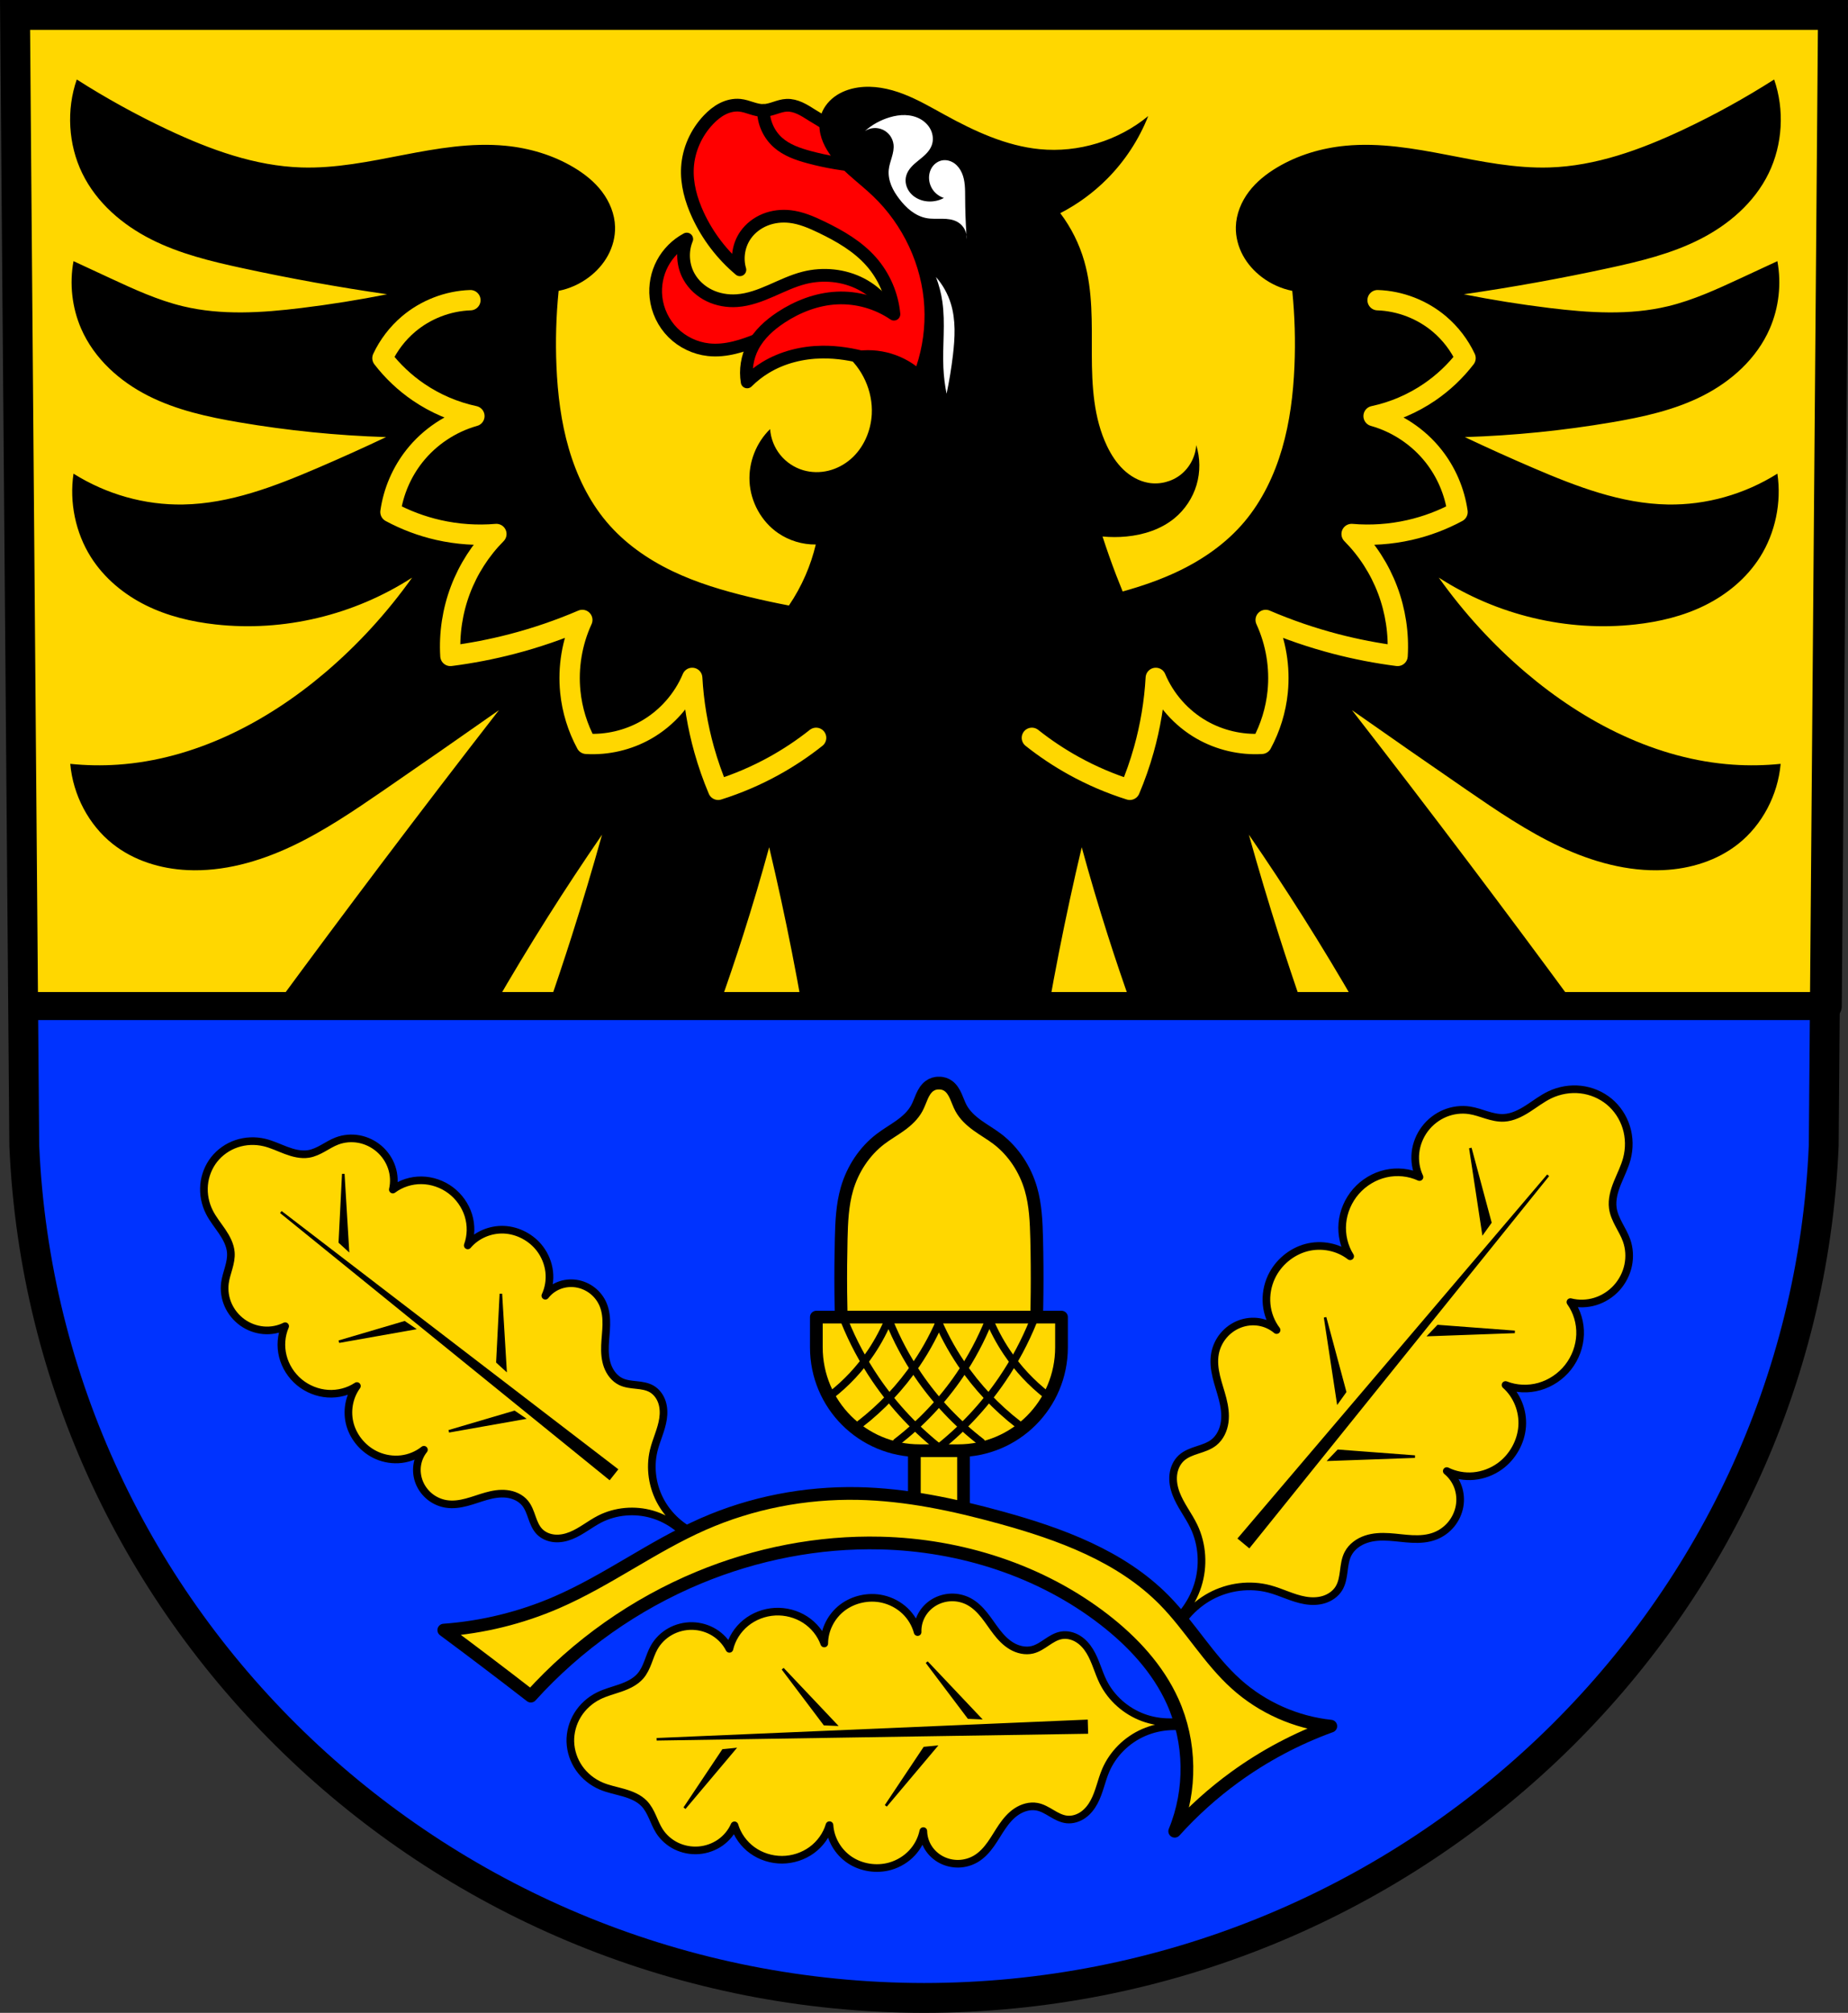 <?xml version="1.0" encoding="UTF-8" standalone="no"?>
<!-- Created with Inkscape (http://www.inkscape.org/) -->

<svg
   xmlns:dc="http://purl.org/dc/elements/1.1/"
   xmlns:cc="http://creativecommons.org/ns#"
   xmlns:rdf="http://www.w3.org/1999/02/22-rdf-syntax-ns#"
   xmlns:svg="http://www.w3.org/2000/svg"
   xmlns="http://www.w3.org/2000/svg"
   xmlns:sodipodi="http://sodipodi.sourceforge.net/DTD/sodipodi-0.dtd"
   xmlns:inkscape="http://www.inkscape.org/namespaces/inkscape"
   width="192.212mm"
   height="209.344mm"
   viewBox="0 0 192.212 209.344"
   version="1.1"
   id="svg5037"
   inkscape:version="0.92.4 (5da689c313, 2019-01-14)"
   sodipodi:docname="DEU Hasborn COA.svg">
  <rect x="0" y="0" width="192.212" height="209.344" fill="#333333" stroke="none"/>
  <defs
     id="defs5031">
    <inkscape:path-effect
       effect="spiro"
       id="path-effect3183"
       is_visible="true" />
    <inkscape:path-effect
       effect="spiro"
       id="path-effect3155"
       is_visible="true" />
    <inkscape:path-effect
       effect="spiro"
       id="path-effect3151"
       is_visible="true" />
    <inkscape:path-effect
       effect="spiro"
       id="path-effect5844"
       is_visible="true" />
    <inkscape:path-effect
       effect="spiro"
       id="path-effect5840"
       is_visible="true" />
    <inkscape:path-effect
       effect="spiro"
       id="path-effect5782"
       is_visible="true" />
    <inkscape:path-effect
       effect="spiro"
       id="path-effect5740"
       is_visible="true" />
    <inkscape:path-effect
       effect="spiro"
       id="path-effect5717"
       is_visible="true" />
    <inkscape:path-effect
       effect="spiro"
       id="path-effect5713"
       is_visible="true" />
    <inkscape:path-effect
       effect="spiro"
       id="path-effect5709"
       is_visible="true" />
    <inkscape:path-effect
       effect="spiro"
       id="path-effect5705"
       is_visible="true" />
    <inkscape:path-effect
       effect="spiro"
       id="path-effect5717-2"
       is_visible="true" />
    <inkscape:path-effect
       effect="spiro"
       id="path-effect5740-5"
       is_visible="true" />
    <inkscape:path-effect
       effect="spiro"
       id="path-effect3165-5"
       is_visible="true" />
    <inkscape:path-effect
       effect="spiro"
       id="path-effect3165-4-8"
       is_visible="true" />
    <inkscape:path-effect
       effect="spiro"
       id="path-effect3165-3-1"
       is_visible="true" />
    <inkscape:path-effect
       effect="spiro"
       id="path-effect3165-3-8-6"
       is_visible="true" />
    <inkscape:path-effect
       effect="spiro"
       id="path-effect3165-5-3"
       is_visible="true" />
    <inkscape:path-effect
       effect="spiro"
       id="path-effect3165-5-3-3"
       is_visible="true" />
    <inkscape:path-effect
       effect="spiro"
       id="path-effect3165-3-8-6-6"
       is_visible="true" />
    <inkscape:path-effect
       effect="spiro"
       id="path-effect3155-0"
       is_visible="true" />
    <inkscape:path-effect
       effect="spiro"
       id="path-effect3183-7"
       is_visible="true" />
    <inkscape:path-effect
       effect="spiro"
       id="path-effect3183-2"
       is_visible="true" />
    <inkscape:path-effect
       effect="spiro"
       id="path-effect3183-29"
       is_visible="true" />
    <inkscape:path-effect
       effect="spiro"
       id="path-effect3183-4"
       is_visible="true" />
    <inkscape:path-effect
       effect="spiro"
       id="path-effect3183-9"
       is_visible="true" />
    <inkscape:path-effect
       effect="spiro"
       id="path-effect3183-77"
       is_visible="true" />
    <inkscape:path-effect
       effect="spiro"
       id="path-effect3183-29-3"
       is_visible="true" />
    <inkscape:path-effect
       effect="spiro"
       id="path-effect3183-4-4"
       is_visible="true" />
    <inkscape:path-effect
       effect="spiro"
       id="path-effect3183-9-7"
       is_visible="true" />
  </defs>
  <sodipodi:namedview
     id="base"
     pagecolor="#ffffff"
     bordercolor="#666666"
     borderopacity="1.0"
     inkscape:pageopacity="0.0"
     inkscape:pageshadow="2"
     inkscape:zoom="0.6926014"
     inkscape:cx="363.23468"
     inkscape:cy="395.60996"
     inkscape:document-units="mm"
     inkscape:current-layer="layer1"
     showgrid="false"
     inkscape:window-width="1366"
     inkscape:window-height="745"
     inkscape:window-x="-8"
     inkscape:window-y="-8"
     inkscape:window-maximized="1"
     fit-margin-top="0"
     fit-margin-left="0"
     fit-margin-right="0"
     fit-margin-bottom="0"
     inkscape:snap-midpoints="true"
     inkscape:snap-smooth-nodes="true"
     inkscape:snap-nodes="false" />
  <g
     inkscape:label="Ebene 1"
     inkscape:groupmode="layer"
     id="layer1"
     transform="translate(-1.095,-68.176)">
    <path
       style="fill:#0033ff;fill-opacity:1;fill-rule:evenodd;stroke:none;stroke-width:3.104;stroke-opacity:1"
       inkscape:connector-curvature="0"
       d="m 191.741,69.728 -0.959,117.581 C 188.69,236.768 147.343,275.94 97.201,275.967 47.103,275.906 5.741,236.721 3.619,187.309 L 2.66,69.728 H 97.198 Z"
       id="path10563-0-6-7-6-4"
       sodipodi:nodetypes="ccccccc" />
    <path
       style="fill:#ffd700;fill-opacity:1;stroke:#000000;stroke-width:11;stroke-linecap:round;stroke-linejoin:round;stroke-miterlimit:4;stroke-dasharray:none;stroke-opacity:1"
       d="M 5.914 5.867 L 9.088 394.842 L 717.381 394.842 L 720.555 5.867 L 363.227 5.867 L 5.914 5.867 z "
       transform="matrix(0.265,0,0,0.265,1.095,68.176)"
       id="rect5681" />
    <path
       style="fill:none;fill-rule:evenodd;stroke:#000000;stroke-width:3.104;stroke-opacity:1"
       inkscape:connector-curvature="0"
       d="m 191.741,69.728 -0.959,117.581 C 188.69,236.768 147.343,275.94 97.201,275.967 47.103,275.906 5.741,236.721 3.619,187.309 L 2.66,69.728 H 97.198 Z"
       id="path10563-0-6-7-6"
       sodipodi:nodetypes="ccccccc" />
    <path
       style="fill:#ff0000;stroke:#000000;stroke-width:1.323;stroke-linecap:round;stroke-linejoin:round;stroke-miterlimit:4;stroke-dasharray:none;stroke-opacity:1;fill-opacity:1"
       d="m -133.202,93.039 c -1.068,0.57 -1.96,1.465 -2.527,2.535 -0.567,1.07 -0.805,2.311 -0.676,3.515 0.148,1.382 0.784,2.707 1.767,3.689 0.984,0.982 2.308,1.616 3.69,1.768 1.809,0.199 3.605,-0.403 5.287,-1.099 1.681,-0.696 3.35,-1.503 5.153,-1.749 1.58,-0.215 3.188,0.014 4.745,0.356 1.615,0.355 3.202,0.831 4.745,1.424 -0.045,-0.401 -0.125,-0.799 -0.237,-1.186 -0.566,-1.954 -1.99,-3.628 -3.794,-4.568 -1.805,-0.939 -3.961,-1.15 -5.934,-0.652 -1.199,0.303 -2.32,0.851 -3.453,1.345 -1.134,0.494 -2.312,0.943 -3.546,1.028 -0.977,0.067 -1.975,-0.103 -2.858,-0.528 -0.882,-0.425 -1.645,-1.11 -2.125,-1.964 -0.664,-1.179 -0.754,-2.664 -0.237,-3.915 z"
       id="path5703"
       inkscape:connector-curvature="0"
       inkscape:path-effect="#path-effect5705"
       inkscape:original-d="m -133.202,93.039412 c 0,0 -3.54251,3.79382 -3.20318,6.050471 0.38253,2.543987 2.97087,4.796987 5.45728,5.457287 3.48627,0.92583 6.84942,-2.50262 10.44003,-2.84728 1.57901,-0.15157 3.18574,0.067 4.74547,0.35591 1.62385,0.30079 4.74546,1.42364 4.74546,1.42364 0,0 0.003,-0.86238 -0.23727,-1.18637 -2.19138,-2.956483 -6.06075,-4.915541 -9.7282,-5.220012 -2.45515,-0.203826 -4.54174,2.541138 -6.99957,2.372734 -1.85261,-0.126936 -3.95912,-0.942014 -4.98274,-2.491369 -0.72068,-1.09083 -0.23728,-3.915011 -0.23728,-3.915011 z"
       sodipodi:nodetypes="caaaacaaaac"
       transform="translate(205.727)" />
    <path
       style="fill:#ff0000;stroke:#000000;stroke-width:1.323;stroke-linecap:butt;stroke-linejoin:round;stroke-miterlimit:4;stroke-dasharray:none;stroke-opacity:1;fill-opacity:1"
       d="m -127.675,96.236 c -1.848,-1.551 -3.349,-3.514 -4.362,-5.704 -0.716,-1.549 -1.194,-3.246 -1.091,-4.949 0.111,-1.837 0.914,-3.615 2.181,-4.949 0.428,-0.451 0.913,-0.857 1.468,-1.139 0.555,-0.282 1.185,-0.435 1.804,-0.371 0.417,0.043 0.818,0.182 1.218,0.308 0.4,0.126 0.812,0.24 1.232,0.232 0.414,-0.008 0.815,-0.135 1.209,-0.263 0.394,-0.128 0.793,-0.26 1.206,-0.278 0.472,-0.021 0.941,0.109 1.371,0.303 0.431,0.194 0.829,0.452 1.229,0.704 3.395,2.135 7.033,3.884 10.822,5.201 l 6.795,28.606 c -2.804,-4.078 -7.065,-7.131 -11.828,-8.473 -1.528,-0.431 -3.111,-0.691 -4.698,-0.671 -2.052,0.025 -4.115,0.533 -5.872,1.594 -0.701,0.423 -1.35,0.931 -1.929,1.51 -0.209,-1.25 2.6e-4,-2.567 0.587,-3.691 0.657,-1.258 1.751,-2.24 2.936,-3.02 1.727,-1.137 3.724,-1.909 5.788,-2.013 2.097,-0.106 4.223,0.493 5.956,1.678 -0.188,-2.003 -1.022,-3.94 -2.349,-5.453 -1.401,-1.597 -3.287,-2.686 -5.201,-3.607 -1.034,-0.498 -2.107,-0.961 -3.247,-1.093 -0.874,-0.101 -1.774,8.08e-4 -2.591,0.328 -0.816,0.327 -1.545,0.882 -2.048,1.604 -0.72,1.034 -0.942,2.399 -0.587,3.607 z"
       id="path5707"
       inkscape:connector-curvature="0"
       inkscape:path-effect="#path-effect5709"
       inkscape:original-d="m -127.67458,96.235751 c 0,0 -3.35378,-3.533493 -4.36222,-5.704438 -0.71171,-1.532154 -1.25769,-3.268341 -1.09055,-4.949439 0.17838,-1.794058 0.91735,-3.663593 2.1811,-4.949439 0.84192,-0.85664 2.07752,-1.380888 3.27167,-1.509998 0.83144,-0.08989 1.61373,0.541428 2.45002,0.540173 0.82506,-0.0012 1.59276,-0.601719 2.41553,-0.540173 0.92694,0.06934 1.74757,0.637273 2.60055,1.006666 3.67262,1.590471 10.82165,5.201105 10.82165,5.201105 l 6.795,28.606082 c 0,0 -7.3275,-6.66598 -11.82832,-8.47277 -1.46796,-0.58929 -3.11895,-0.76845 -4.69778,-0.67111 -2.02438,0.1248 -4.05892,0.6852 -5.87221,1.59388 -0.73014,0.36589 -1.92944,1.51 -1.92944,1.51 0,0 0.0291,-2.57729 0.58722,-3.6911 0.62901,-1.25522 1.75189,-2.26577 2.93611,-3.02 1.72303,-1.0974 3.74642,-1.951889 5.78832,-2.013331 2.0617,-0.06204 5.95611,1.677771 5.95611,1.677771 0,0 -1.09591,-3.920876 -2.34889,-5.452767 -1.3358,-1.633138 -3.31579,-2.660072 -5.2011,-3.607218 -1.02034,-0.512597 -2.1054,-1.132782 -3.24656,-1.092901 -1.67402,0.0585 -3.60039,0.617596 -4.63899,1.931789 -0.75535,0.955791 -0.58722,3.607218 -0.58722,3.607218 z"
       sodipodi:nodetypes="caaaaaaaccaaacaaacaaaac"
       transform="translate(205.727)" />
    <path
       style="fill:none;stroke:#000000;stroke-width:1.323;stroke-linecap:round;stroke-linejoin:miter;stroke-miterlimit:4;stroke-dasharray:none;stroke-opacity:1"
       d="m -125.225,79.663 c 0.006,1.253 0.565,2.494 1.499,3.329 0.905,0.809 2.093,1.217 3.265,1.533 3.595,0.967 7.376,1.242 11.073,0.805"
       id="path5711"
       inkscape:connector-curvature="0"
       inkscape:path-effect="#path-effect5713"
       inkscape:original-d="m -125.22456,79.66261 c 0.49999,1.109534 0.64535,2.462005 1.49917,3.329397 0.84352,0.856923 2.10213,1.228599 3.26545,1.532761 3.58043,0.936138 7.38234,0.536695 11.07311,0.80544"
       sodipodi:nodetypes="caac"
       transform="translate(205.727)" />
    <g
       id="g5799">
      <path
         id="path5715"
         transform="matrix(0.265,0,0,0.265,1.095,68.176)"
         d="M 30.131 31.197 C 26.006 43.06 26.796 56.719 32.26 67.967 C 37.912 79.604 48.11 88.253 59.299 93.92 C 70.487 99.586 82.714 102.543 94.875 105.182 C 113.786 109.285 132.827 112.727 151.955 115.496 C 140.803 117.706 129.577 119.502 118.305 120.877 C 102.825 122.766 86.983 123.842 71.791 120.189 C 61.927 117.818 52.595 113.512 43.336 109.219 C 38.507 106.98 33.678 104.737 28.852 102.492 C 27.209 111.35 28.268 120.74 31.834 128.947 C 36.983 140.798 47.041 149.712 58.201 155.352 C 69.362 160.991 81.647 163.662 93.867 165.744 C 112.941 168.994 132.216 170.933 151.529 171.545 C 142.653 175.747 133.708 179.782 124.695 183.65 C 107.757 190.921 90.163 197.687 71.873 198 C 56.838 198.258 41.758 194.013 28.852 185.893 C 27.173 197.185 29.654 209.106 35.666 218.625 C 40.916 226.938 48.675 233.307 57.254 237.561 C 65.833 241.815 75.221 244.037 84.652 245.08 C 111.333 248.03 138.885 241.46 161.754 226.695 C 151.915 240.52 140.438 253.053 127.676 263.912 C 104.389 283.726 76.103 298.074 46.223 300.105 C 40.012 300.528 33.769 300.419 27.574 299.783 C 28.657 312.059 34.841 323.743 44.188 331.172 C 52.555 337.823 63.103 340.994 73.578 341.484 C 87.581 342.139 101.506 338.227 114.311 332.225 C 127.115 326.222 138.942 318.167 150.678 310.098 C 165.778 299.715 180.829 289.251 195.83 278.709 C 180.361 298.622 165.026 318.651 149.826 338.793 C 135.801 357.379 121.892 376.064 108.098 394.842 L 193.904 394.842 C 200.705 383.032 207.732 371.367 214.998 359.869 C 221.892 348.96 228.994 338.195 236.297 327.584 C 232.563 340.965 228.586 354.27 224.369 367.49 C 221.447 376.65 218.407 385.767 215.256 394.842 L 282.271 394.842 C 285.559 385.634 288.697 376.368 291.672 367.043 C 295.317 355.614 298.726 344.101 301.895 332.516 C 305.137 346.202 308.12 359.956 310.84 373.768 C 312.22 380.778 313.53 387.804 314.775 394.842 L 411.693 394.842 C 412.938 387.804 414.246 380.778 415.627 373.768 C 418.347 359.956 421.33 346.202 424.572 332.516 C 427.741 344.101 431.149 355.614 434.795 367.043 C 437.769 376.368 440.908 385.634 444.195 394.842 L 511.211 394.842 C 508.06 385.767 505.019 376.65 502.098 367.49 C 497.881 354.27 493.905 340.965 490.172 327.584 C 497.475 338.195 504.576 348.96 511.471 359.869 C 518.737 371.367 525.763 383.032 532.562 394.842 L 618.369 394.842 C 604.576 376.064 590.668 357.379 576.643 338.793 C 561.443 318.651 546.106 298.622 530.637 278.709 C 545.638 289.251 560.691 299.715 575.791 310.098 C 587.526 318.167 599.352 326.222 612.156 332.225 C 624.961 338.227 638.887 342.139 652.891 341.484 C 663.366 340.994 673.913 337.823 682.281 331.172 C 691.628 323.743 697.81 312.059 698.893 299.783 C 692.698 300.419 686.455 300.528 680.244 300.105 C 650.363 298.074 622.08 283.726 598.793 263.912 C 586.031 253.053 574.554 240.52 564.715 226.695 C 587.584 241.46 615.134 248.03 641.814 245.08 C 651.246 244.037 660.636 241.815 669.215 237.561 C 677.794 233.307 685.551 226.938 690.801 218.625 C 696.813 209.106 699.294 197.185 697.615 185.893 C 684.708 194.013 669.628 198.258 654.594 198 C 636.304 197.687 618.712 190.921 601.773 183.65 C 592.761 179.782 583.814 175.747 574.938 171.545 C 594.251 170.933 613.526 168.994 632.6 165.744 C 644.82 163.662 657.105 160.991 668.266 155.352 C 679.426 149.712 689.483 140.798 694.633 128.947 C 698.199 120.74 699.258 111.35 697.615 102.492 C 692.789 104.737 687.962 106.98 683.133 109.219 C 673.874 113.512 664.539 117.818 654.676 120.189 C 639.483 123.842 623.642 122.766 608.162 120.877 C 596.889 119.502 585.664 117.706 574.512 115.496 C 593.64 112.727 612.681 109.285 631.592 105.182 C 643.752 102.543 655.981 99.586 667.17 93.92 C 678.359 88.253 688.557 79.604 694.209 67.967 C 699.672 56.719 700.463 43.06 696.338 31.197 C 684.815 38.547 672.857 45.142 660.557 50.928 C 643.94 58.744 626.354 65.155 608.162 65.725 C 594.716 66.146 581.392 63.366 568.16 60.812 C 554.929 58.259 541.478 55.912 528.082 57.205 C 518.707 58.11 509.434 60.836 501.246 65.725 C 497.085 68.209 493.178 71.28 490.193 75.215 C 487.209 79.15 485.191 84.007 485.061 89.041 C 484.96 92.938 485.994 96.83 487.828 100.217 C 489.662 103.604 492.276 106.493 495.283 108.77 C 498.823 111.449 502.924 113.3 507.209 114.15 C 508.195 123.974 508.482 133.876 508.062 143.744 C 507.598 154.675 506.256 165.621 503.207 176.082 C 500.158 186.543 495.355 196.53 488.467 204.725 C 481.408 213.123 472.324 219.454 462.633 224.109 C 455.563 227.506 448.156 230.038 440.637 232.137 C 439.776 230.033 438.932 227.922 438.119 225.799 C 436.192 220.766 434.397 215.683 432.738 210.555 C 435.867 210.859 439.025 210.859 442.154 210.555 C 448.94 209.896 455.723 207.714 460.986 203.381 C 465.074 200.016 468.126 195.409 469.633 190.334 C 471.14 185.258 471.095 179.734 469.506 174.684 C 469.228 179.182 466.952 183.52 463.408 186.305 C 459.864 189.089 455.11 190.275 450.674 189.48 C 446.993 188.821 443.616 186.868 440.914 184.283 C 438.212 181.698 436.152 178.501 434.531 175.131 C 429.207 164.061 428.564 151.376 428.533 139.092 C 428.502 126.808 428.96 114.298 425.564 102.492 C 423.614 95.709 420.404 89.291 416.148 83.66 C 422.928 80.172 429.155 75.613 434.531 70.207 C 441.507 63.192 447.036 54.747 450.674 45.547 C 438.923 55.245 423.24 60.031 408.076 58.549 C 394.855 57.257 382.506 51.49 370.861 45.098 C 365.539 42.176 360.273 39.094 354.609 36.908 C 348.945 34.723 342.79 33.457 336.783 34.336 C 333.486 34.818 330.248 35.964 327.564 37.939 C 324.881 39.915 322.78 42.757 321.986 45.994 C 321.445 48.201 321.516 50.535 322.031 52.748 C 322.546 54.961 323.495 57.057 324.676 58.998 C 329.089 66.249 336.468 71.075 342.611 76.934 C 354.457 88.231 361.921 104.082 362.789 120.428 C 363.207 128.305 362.137 136.258 359.65 143.744 C 355.702 140.79 351.055 138.775 346.199 137.914 C 341.288 137.043 336.172 137.355 331.402 138.812 C 338.503 144.402 342.647 153.552 342.164 162.576 C 341.808 169.224 338.939 175.817 333.906 180.176 C 331.39 182.355 328.366 183.958 325.131 184.744 C 321.896 185.53 318.453 185.487 315.26 184.547 C 311.734 183.509 308.54 181.372 306.234 178.51 C 303.928 175.647 302.521 172.073 302.258 168.406 C 296.802 173.713 293.78 181.431 294.186 189.031 C 294.61 196.989 298.829 204.694 305.396 209.209 C 309.711 212.175 314.958 213.766 320.193 213.693 C 319.206 217.837 317.853 221.892 316.156 225.799 C 314.359 229.937 312.173 233.906 309.641 237.641 C 304.48 236.657 299.34 235.554 294.229 234.318 C 283.846 231.808 273.525 228.765 263.834 224.109 C 254.143 219.454 245.059 213.123 238 204.725 C 231.112 196.53 226.308 186.543 223.26 176.082 C 220.211 165.621 218.871 154.675 218.406 143.744 C 217.987 133.876 218.272 123.974 219.258 114.15 C 223.542 113.3 227.646 111.449 231.186 108.77 C 234.192 106.493 236.805 103.604 238.639 100.217 C 240.473 96.83 241.507 92.938 241.406 89.041 C 241.276 84.007 239.258 79.15 236.273 75.215 C 233.289 71.28 229.383 68.209 225.223 65.725 C 217.034 60.836 207.759 58.11 198.385 57.205 C 184.989 55.912 171.54 58.259 158.309 60.812 C 145.077 63.366 131.751 66.146 118.305 65.725 C 100.113 65.155 82.527 58.744 65.91 50.928 C 53.61 45.142 41.653 38.547 30.131 31.197 z "
         style="fill:#000000;stroke:none;stroke-width:1px;stroke-linecap:butt;stroke-linejoin:miter;stroke-opacity:1" />
      <g
         style="stroke:#ffd700;stroke-opacity:1"
         transform="translate(204.394)"
         id="g5762">
        <path
           style="fill:none;stroke:#ffd700;stroke-width:2.117;stroke-linecap:round;stroke-linejoin:round;stroke-miterlimit:4;stroke-dasharray:none;stroke-opacity:1"
           d="m -154.374,99.396 c -2.345,0.08 -4.655,0.974 -6.443,2.494 -1.138,0.968 -2.066,2.181 -2.702,3.533 1.051,1.365 2.319,2.562 3.741,3.533 1.754,1.198 3.743,2.05 5.82,2.494 -2.445,0.687 -4.661,2.165 -6.235,4.157 -1.324,1.675 -2.194,3.706 -2.494,5.82 1.568,0.845 3.251,1.477 4.988,1.871 1.972,0.447 4.013,0.588 6.028,0.416 -1.636,1.649 -2.92,3.646 -3.741,5.82 -0.823,2.179 -1.18,4.534 -1.039,6.859 2.171,-0.278 4.325,-0.694 6.443,-1.247 2.483,-0.648 4.917,-1.482 7.275,-2.494 -1.07,2.324 -1.505,4.937 -1.247,7.482 0.191,1.887 0.76,3.736 1.663,5.404 2.16,0.131 4.356,-0.382 6.235,-1.455 2.126,-1.214 3.835,-3.145 4.78,-5.404 0.143,2.529 0.562,5.043 1.247,7.482 0.397,1.414 0.883,2.804 1.455,4.157 2.017,-0.634 3.97,-1.471 5.82,-2.494 1.532,-0.847 2.994,-1.821 4.365,-2.91"
           id="path5738"
           inkscape:connector-curvature="0"
           inkscape:path-effect="#path-effect5740"
           inkscape:original-d="m -154.37401,99.395503 c -2.0782,0.831117 -4.60098,1.112077 -6.44322,2.494157 -1.18603,0.88978 -2.702,3.53337 -2.702,3.53337 0,0 2.30722,2.59209 3.74123,3.53338 1.76439,1.15815 5.81968,2.49416 5.81968,2.49416 0,0 -4.63791,2.23647 -6.23537,4.15691 -1.34969,1.62257 -2.49416,5.81969 -2.49416,5.81969 0,0 3.25291,1.4938 4.98831,1.87061 1.96809,0.42733 6.02752,0.41569 6.02752,0.41569 0,0 -2.92698,3.66205 -3.74122,5.81969 -0.81645,2.16347 -1.03923,6.85891 -1.03923,6.85891 0,0 4.32956,-0.68312 6.44322,-1.24707 2.47679,-0.66084 7.27461,-2.49415 7.27461,-2.49415 0,0 -1.41555,4.95951 -1.24708,7.48245 0.12557,1.88048 1.66277,5.40399 1.66277,5.40399 0,0 4.40247,-0.36147 6.23538,-1.45492 2.06539,-1.23214 4.78045,-5.40399 4.78045,-5.40399 0,0 0.61927,5.03307 1.24708,7.48245 0.3645,1.42209 1.45492,4.15692 1.45492,4.15692 0,0 3.96392,-1.4889 5.81968,-2.49416 1.53751,-0.83287 2.91011,-1.94015 4.36477,-2.90984"
           sodipodi:nodetypes="cacacacacacacacacacac" />
        <path
           transform="matrix(-1,0,0,1,-214.387,0)"
           style="fill:none;stroke:#ffd700;stroke-width:2.117;stroke-linecap:round;stroke-linejoin:round;stroke-miterlimit:4;stroke-dasharray:none;stroke-opacity:1"
           d="m -154.374,99.396 c -2.345,0.08 -4.655,0.974 -6.443,2.494 -1.138,0.968 -2.066,2.181 -2.702,3.533 1.051,1.365 2.319,2.562 3.741,3.533 1.754,1.198 3.743,2.05 5.82,2.494 -2.445,0.687 -4.661,2.165 -6.235,4.157 -1.324,1.675 -2.194,3.706 -2.494,5.82 1.568,0.845 3.251,1.477 4.988,1.871 1.972,0.447 4.013,0.588 6.028,0.416 -1.636,1.649 -2.92,3.646 -3.741,5.82 -0.823,2.179 -1.18,4.534 -1.039,6.859 2.171,-0.278 4.325,-0.694 6.443,-1.247 2.483,-0.648 4.917,-1.482 7.275,-2.494 -1.07,2.324 -1.505,4.937 -1.247,7.482 0.191,1.887 0.76,3.736 1.663,5.404 2.16,0.131 4.356,-0.382 6.235,-1.455 2.126,-1.214 3.835,-3.145 4.78,-5.404 0.143,2.529 0.562,5.043 1.247,7.482 0.397,1.414 0.883,2.804 1.455,4.157 2.017,-0.634 3.97,-1.471 5.82,-2.494 1.532,-0.847 2.994,-1.821 4.365,-2.91"
           id="path5738-4"
           inkscape:connector-curvature="0"
           inkscape:path-effect="#path-effect5740-5"
           inkscape:original-d="m -154.37401,99.395503 c -2.0782,0.831117 -4.60098,1.112077 -6.44322,2.494157 -1.18603,0.88978 -2.702,3.53337 -2.702,3.53337 0,0 2.30722,2.59209 3.74123,3.53338 1.76439,1.15815 5.81968,2.49416 5.81968,2.49416 0,0 -4.63791,2.23647 -6.23537,4.15691 -1.34969,1.62257 -2.49416,5.81969 -2.49416,5.81969 0,0 3.25291,1.4938 4.98831,1.87061 1.96809,0.42733 6.02752,0.41569 6.02752,0.41569 0,0 -2.92698,3.66205 -3.74122,5.81969 -0.81645,2.16347 -1.03923,6.85891 -1.03923,6.85891 0,0 4.32956,-0.68312 6.44322,-1.24707 2.47679,-0.66084 7.27461,-2.49415 7.27461,-2.49415 0,0 -1.41555,4.95951 -1.24708,7.48245 0.12557,1.88048 1.66277,5.40399 1.66277,5.40399 0,0 4.40247,-0.36147 6.23538,-1.45492 2.06539,-1.23214 4.78045,-5.40399 4.78045,-5.40399 0,0 0.61927,5.03307 1.24708,7.48245 0.3645,1.42209 1.45492,4.15692 1.45492,4.15692 0,0 3.96392,-1.4889 5.81968,-2.49416 1.53751,-0.83287 2.91011,-1.94015 4.36477,-2.90984"
           sodipodi:nodetypes="cacacacacacacacacacac" />
      </g>
    </g>
    <path
       inkscape:connector-curvature="0"
       style="fill:#ffffff;stroke:none;stroke-width:0.265px;stroke-linecap:butt;stroke-linejoin:miter;stroke-opacity:1"
       d="m 95.251,80.145 c -0.543,-0.017 -1.086,0.074 -1.607,0.228 -0.956,0.281 -1.848,0.775 -2.594,1.435 0.274,-0.179 0.593,-0.288 0.919,-0.312 0.326,-0.024 0.659,0.037 0.955,0.175 0.297,0.138 0.557,0.352 0.75,0.617 0.192,0.265 0.316,0.579 0.356,0.904 0.055,0.448 -0.049,0.899 -0.175,1.333 -0.126,0.433 -0.277,0.863 -0.321,1.313 -0.054,0.549 0.055,1.106 0.261,1.618 0.206,0.512 0.507,0.98 0.843,1.418 0.357,0.466 0.759,0.903 1.228,1.256 0.469,0.354 1.01,0.623 1.587,0.731 0.541,0.101 1.098,0.06 1.648,0.066 0.551,0.006 1.121,0.064 1.597,0.341 0.309,0.18 0.567,0.448 0.733,0.764 0.085,0.161 0.146,0.335 0.182,0.513 -0.083,-1.277 -0.128,-2.557 -0.132,-3.837 -0.003,-0.857 0.007,-1.743 -0.333,-2.529 -0.17,-0.393 -0.428,-0.754 -0.775,-1.005 -0.347,-0.251 -0.786,-0.386 -1.21,-0.329 -0.437,0.058 -0.838,0.32 -1.092,0.68 -0.255,0.36 -0.368,0.812 -0.343,1.252 0.025,0.446 0.189,0.882 0.463,1.235 0.274,0.352 0.657,0.618 1.082,0.752 -0.584,0.32 -1.275,0.438 -1.932,0.331 -0.615,-0.1 -1.206,-0.406 -1.597,-0.892 -0.195,-0.243 -0.338,-0.529 -0.409,-0.833 -0.07,-0.304 -0.067,-0.625 0.019,-0.925 0.095,-0.335 0.289,-0.635 0.52,-0.895 0.231,-0.26 0.501,-0.483 0.772,-0.701 0.271,-0.219 0.544,-0.436 0.785,-0.686 0.241,-0.251 0.451,-0.538 0.572,-0.864 0.189,-0.509 0.145,-1.093 -0.083,-1.586 -0.228,-0.493 -0.632,-0.896 -1.107,-1.159 -0.475,-0.263 -1.02,-0.391 -1.563,-0.408 z m 6.362,12.399 c 0.011,0.174 0.021,0.349 0.034,0.523 0.013,-0.175 0.001,-0.352 -0.034,-0.523 z m -3.168,4.442 c 0.313,0.819 0.536,1.672 0.662,2.539 0.333,2.278 0.003,4.599 0.111,6.899 0.042,0.908 0.153,1.813 0.331,2.705 0.281,-1.332 0.503,-2.677 0.662,-4.029 0.211,-1.787 0.31,-3.634 -0.221,-5.354 -0.313,-1.015 -0.844,-1.962 -1.546,-2.76 z"
       id="path5838-4" />
    <rect
       style="fill:#ffd700;fill-opacity:1;stroke:#000000;stroke-width:1.323;stroke-linecap:round;stroke-linejoin:round;stroke-miterlimit:4;stroke-dasharray:none;stroke-opacity:1"
       id="rect4237"
       width="5.113"
       height="8.937"
       x="96.198"
       y="216.911" />
    <g
       id="g3389-1"
       transform="matrix(-0.846,-1.061,-1.062,0.846,-2.999,99.533)"
       style="stroke-width:0.737"
       inkscape:transform-center-x="-11.691321"
       inkscape:transform-center-y="-7.4128489">
      <path
         inkscape:connector-curvature="0"
         id="path3418-5-26"
         d="m -63.538,25.784 c 0.16,-0.689 0.115,-1.424 -0.129,-2.095 -0.244,-0.671 -0.685,-1.276 -1.258,-1.724 -0.463,-0.361 -1.001,-0.617 -1.506,-0.919 -0.505,-0.302 -0.995,-0.668 -1.281,-1.172 -0.199,-0.351 -0.287,-0.749 -0.352,-1.143 -0.065,-0.394 -0.109,-0.794 -0.231,-1.176 -0.172,-0.541 -0.501,-1.036 -0.937,-1.415 -0.437,-0.379 -0.981,-0.64 -1.554,-0.746 -0.573,-0.106 -1.173,-0.057 -1.715,0.141 -0.542,0.198 -1.024,0.544 -1.376,0.988 -0.023,-0.777 -0.314,-1.549 -0.815,-2.162 -0.501,-0.614 -1.211,-1.066 -1.988,-1.268 -0.774,-0.201 -1.611,-0.154 -2.348,0.134 -0.737,0.288 -1.37,0.814 -1.774,1.475 0.204,-1.016 -0.096,-2.123 -0.793,-2.921 -0.697,-0.798 -1.776,-1.27 -2.846,-1.245 -0.646,0.015 -1.284,0.204 -1.824,0.541 -0.54,0.337 -0.98,0.82 -1.259,1.381 0.106,-0.428 0.092,-0.885 -0.039,-1.309 -0.131,-0.425 -0.379,-0.816 -0.712,-1.123 -0.332,-0.307 -0.748,-0.527 -1.192,-0.633 -0.444,-0.106 -0.915,-0.096 -1.35,0.028 -0.513,0.146 -0.965,0.443 -1.37,0.78 -0.405,0.337 -0.769,0.716 -1.168,1.059 -0.399,0.343 -0.839,0.654 -1.344,0.824 -0.505,0.17 -1.083,0.188 -1.569,-0.04 -0.374,-0.176 -0.665,-0.48 -0.952,-0.772 -0.287,-0.292 -0.592,-0.586 -0.978,-0.735 -0.407,-0.157 -0.873,-0.132 -1.278,0.018 -0.406,0.15 -0.755,0.417 -1.046,0.728 -0.582,0.622 -0.939,1.411 -1.462,2.081 -0.839,1.074 -2.115,1.816 -3.494,2.029 -1.379,0.213 -2.845,-0.104 -4.013,-0.868 l 0.005,0.511 -0.232,0.456 c 1.386,-0.166 2.841,0.2 3.982,1.002 1.14,0.803 1.953,2.033 2.226,3.367 0.17,0.832 0.138,1.697 0.382,2.512 0.122,0.408 0.316,0.802 0.613,1.116 0.296,0.314 0.702,0.543 1.137,0.583 0.412,0.038 0.816,-0.091 1.204,-0.225 0.387,-0.134 0.784,-0.277 1.197,-0.269 0.537,0.011 1.047,0.283 1.423,0.66 0.376,0.376 0.632,0.85 0.836,1.334 0.204,0.484 0.362,0.985 0.575,1.466 0.212,0.481 0.485,0.948 0.88,1.306 0.335,0.304 0.752,0.522 1.197,0.624 0.445,0.101 0.915,0.089 1.35,-0.038 0.434,-0.127 0.831,-0.368 1.138,-0.69 0.307,-0.322 0.522,-0.725 0.619,-1.155 -4.65e-4,0.626 0.179,1.254 0.512,1.795 0.334,0.541 0.821,0.993 1.393,1.293 0.948,0.497 2.124,0.552 3.104,0.147 0.98,-0.406 1.742,-1.264 2.012,-2.264 0.068,0.772 0.4,1.523 0.932,2.108 0.532,0.585 1.26,0.999 2.043,1.162 0.786,0.164 1.624,0.073 2.346,-0.254 0.723,-0.327 1.327,-0.889 1.693,-1.576 0.118,0.554 0.395,1.077 0.792,1.494 0.397,0.418 0.913,0.729 1.473,0.888 0.561,0.159 1.164,0.166 1.724,0.02 0.56,-0.146 1.075,-0.444 1.47,-0.852 0.279,-0.288 0.497,-0.626 0.731,-0.95 0.234,-0.324 0.49,-0.642 0.825,-0.868 0.48,-0.325 1.082,-0.436 1.67,-0.482 0.587,-0.046 1.183,-0.036 1.758,-0.155 0.713,-0.147 1.378,-0.493 1.895,-0.986 0.517,-0.493 0.885,-1.132 1.049,-1.82 z"
         style="fill:#ffd700;fill-opacity:1;stroke:#000000;stroke-width:0.585;stroke-linecap:round;stroke-linejoin:round;stroke-miterlimit:4;stroke-dasharray:none;stroke-opacity:1" />
      <path
         id="path3441-9-8"
         d="m -69.875,24.302 -31.467,-7.81 -0.1,0.426 -0.1,0.426 z m -0.697,-5.56 -4.749,3.336 0.823,0.131 z m -9.85,8.271 -1.972,-4.847 -0.796,-0.247 z m -4.861,-11.986 -4.749,3.336 0.823,0.132 z m -5.76,9.684 -1.971,-4.847 -0.796,-0.247 z"
         style="fill:#000000;stroke:#000000;stroke-width:0.195px;stroke-linecap:butt;stroke-linejoin:miter;stroke-opacity:1"
         inkscape:connector-curvature="0" />
    </g>
    <g
       id="g3389-0"
       transform="matrix(-1.334,0.353,-0.354,-1.332,-15.214,306.103)"
       style="stroke-width:0.725">
      <path
         inkscape:connector-curvature="0"
         id="path3418-5-2"
         d="m -63.538,25.784 c 0.16,-0.689 0.115,-1.424 -0.129,-2.095 -0.244,-0.671 -0.685,-1.276 -1.258,-1.724 -0.463,-0.361 -1.001,-0.617 -1.506,-0.919 -0.505,-0.302 -0.995,-0.668 -1.281,-1.172 -0.199,-0.351 -0.287,-0.749 -0.352,-1.143 -0.065,-0.394 -0.109,-0.794 -0.231,-1.176 -0.172,-0.541 -0.501,-1.036 -0.937,-1.415 -0.437,-0.379 -0.981,-0.64 -1.554,-0.746 -0.573,-0.106 -1.173,-0.057 -1.715,0.141 -0.542,0.198 -1.024,0.544 -1.376,0.988 -0.023,-0.777 -0.314,-1.549 -0.815,-2.162 -0.501,-0.614 -1.211,-1.066 -1.988,-1.268 -0.774,-0.201 -1.611,-0.154 -2.348,0.134 -0.737,0.288 -1.37,0.814 -1.774,1.475 0.204,-1.016 -0.096,-2.123 -0.793,-2.921 -0.697,-0.798 -1.776,-1.27 -2.846,-1.245 -0.646,0.015 -1.284,0.204 -1.824,0.541 -0.54,0.337 -0.98,0.82 -1.259,1.381 0.106,-0.428 0.092,-0.885 -0.039,-1.309 -0.131,-0.425 -0.379,-0.816 -0.712,-1.123 -0.332,-0.307 -0.748,-0.527 -1.192,-0.633 -0.444,-0.106 -0.915,-0.096 -1.35,0.028 -0.513,0.146 -0.965,0.443 -1.37,0.78 -0.405,0.337 -0.769,0.716 -1.168,1.059 -0.399,0.343 -0.839,0.654 -1.344,0.824 -0.505,0.17 -1.083,0.188 -1.569,-0.04 -0.374,-0.176 -0.665,-0.48 -0.952,-0.772 -0.287,-0.292 -0.592,-0.586 -0.978,-0.735 -0.407,-0.157 -0.873,-0.132 -1.278,0.018 -0.406,0.15 -0.755,0.417 -1.046,0.728 -0.582,0.622 -0.939,1.411 -1.462,2.081 -0.839,1.074 -2.115,1.816 -3.494,2.029 -1.379,0.213 -2.845,-0.104 -4.013,-0.868 l 0.005,0.511 -0.232,0.456 c 1.386,-0.166 2.841,0.2 3.982,1.002 1.14,0.803 1.953,2.033 2.226,3.367 0.17,0.832 0.138,1.697 0.382,2.512 0.122,0.408 0.316,0.802 0.613,1.116 0.296,0.314 0.702,0.543 1.137,0.583 0.412,0.038 0.816,-0.091 1.204,-0.225 0.387,-0.134 0.784,-0.277 1.197,-0.269 0.537,0.011 1.047,0.283 1.423,0.66 0.376,0.376 0.632,0.85 0.836,1.334 0.204,0.484 0.362,0.985 0.575,1.466 0.212,0.481 0.485,0.948 0.88,1.306 0.335,0.304 0.752,0.522 1.197,0.624 0.445,0.101 0.915,0.089 1.35,-0.038 0.434,-0.127 0.831,-0.368 1.138,-0.69 0.307,-0.322 0.522,-0.725 0.619,-1.155 -4.65e-4,0.626 0.179,1.254 0.512,1.795 0.334,0.541 0.821,0.993 1.393,1.293 0.948,0.497 2.124,0.552 3.104,0.147 0.98,-0.406 1.742,-1.264 2.012,-2.264 0.068,0.772 0.4,1.523 0.932,2.108 0.532,0.585 1.26,0.999 2.043,1.162 0.786,0.164 1.624,0.073 2.346,-0.254 0.723,-0.327 1.327,-0.889 1.693,-1.576 0.118,0.554 0.395,1.077 0.792,1.494 0.397,0.418 0.913,0.729 1.473,0.888 0.561,0.159 1.164,0.166 1.724,0.02 0.56,-0.146 1.075,-0.444 1.47,-0.852 0.279,-0.288 0.497,-0.626 0.731,-0.95 0.234,-0.324 0.49,-0.642 0.825,-0.868 0.48,-0.325 1.082,-0.436 1.67,-0.482 0.587,-0.046 1.183,-0.036 1.758,-0.155 0.713,-0.147 1.378,-0.493 1.895,-0.986 0.517,-0.493 0.885,-1.132 1.049,-1.82 z"
         style="fill:#ffd700;fill-opacity:1;stroke:#000000;stroke-width:0.576;stroke-linecap:round;stroke-linejoin:round;stroke-miterlimit:4;stroke-dasharray:none;stroke-opacity:1" />
      <path
         id="path3441-9-0"
         d="m -69.875,24.302 -31.467,-7.81 -0.1,0.426 -0.1,0.426 z m -0.697,-5.56 -4.749,3.336 0.823,0.131 z m -9.85,8.271 -1.972,-4.847 -0.796,-0.247 z m -4.861,-11.986 -4.749,3.336 0.823,0.132 z m -5.76,9.684 -1.971,-4.847 -0.796,-0.247 z"
         style="fill:#000000;stroke:#000000;stroke-width:0.192px;stroke-linecap:butt;stroke-linejoin:miter;stroke-opacity:1"
         inkscape:connector-curvature="0" />
    </g>
    <g
       id="g3389"
       transform="matrix(0.681,-1.369,1.37,0.681,176.41,78.202)"
       style="stroke-width:0.654">
      <path
         inkscape:connector-curvature="0"
         id="path3418-5"
         d="m -63.538,25.784 c 0.16,-0.689 0.115,-1.424 -0.129,-2.095 -0.244,-0.671 -0.685,-1.276 -1.258,-1.724 -0.463,-0.361 -1.001,-0.617 -1.506,-0.919 -0.505,-0.302 -0.995,-0.668 -1.281,-1.172 -0.199,-0.351 -0.287,-0.749 -0.352,-1.143 -0.065,-0.394 -0.109,-0.794 -0.231,-1.176 -0.172,-0.541 -0.501,-1.036 -0.937,-1.415 -0.437,-0.379 -0.981,-0.64 -1.554,-0.746 -0.573,-0.106 -1.173,-0.057 -1.715,0.141 -0.542,0.198 -1.024,0.544 -1.376,0.988 -0.023,-0.777 -0.314,-1.549 -0.815,-2.162 -0.501,-0.614 -1.211,-1.066 -1.988,-1.268 -0.774,-0.201 -1.611,-0.154 -2.348,0.134 -0.737,0.288 -1.37,0.814 -1.774,1.475 0.204,-1.016 -0.096,-2.123 -0.793,-2.921 -0.697,-0.798 -1.776,-1.27 -2.846,-1.245 -0.646,0.015 -1.284,0.204 -1.824,0.541 -0.54,0.337 -0.98,0.82 -1.259,1.381 0.106,-0.428 0.092,-0.885 -0.039,-1.309 -0.131,-0.425 -0.379,-0.816 -0.712,-1.123 -0.332,-0.307 -0.748,-0.527 -1.192,-0.633 -0.444,-0.106 -0.915,-0.096 -1.35,0.028 -0.513,0.146 -0.965,0.443 -1.37,0.78 -0.405,0.337 -0.769,0.716 -1.168,1.059 -0.399,0.343 -0.839,0.654 -1.344,0.824 -0.505,0.17 -1.083,0.188 -1.569,-0.04 -0.374,-0.176 -0.665,-0.48 -0.952,-0.772 -0.287,-0.292 -0.592,-0.586 -0.978,-0.735 -0.407,-0.157 -0.873,-0.132 -1.278,0.018 -0.406,0.15 -0.755,0.417 -1.046,0.728 -0.582,0.622 -0.939,1.411 -1.462,2.081 -0.839,1.074 -2.115,1.816 -3.494,2.029 -1.379,0.213 -2.845,-0.104 -4.013,-0.868 l 0.005,0.511 -0.232,0.456 c 1.386,-0.166 2.841,0.2 3.982,1.002 1.14,0.803 1.953,2.033 2.226,3.367 0.17,0.832 0.138,1.697 0.382,2.512 0.122,0.408 0.316,0.802 0.613,1.116 0.296,0.314 0.702,0.543 1.137,0.583 0.412,0.038 0.816,-0.091 1.204,-0.225 0.387,-0.134 0.784,-0.277 1.197,-0.269 0.537,0.011 1.047,0.283 1.423,0.66 0.376,0.376 0.632,0.85 0.836,1.334 0.204,0.484 0.362,0.985 0.575,1.466 0.212,0.481 0.485,0.948 0.88,1.306 0.335,0.304 0.752,0.522 1.197,0.624 0.445,0.101 0.915,0.089 1.35,-0.038 0.434,-0.127 0.831,-0.368 1.138,-0.69 0.307,-0.322 0.522,-0.725 0.619,-1.155 -4.65e-4,0.626 0.179,1.254 0.512,1.795 0.334,0.541 0.821,0.993 1.393,1.293 0.948,0.497 2.124,0.552 3.104,0.147 0.98,-0.406 1.742,-1.264 2.012,-2.264 0.068,0.772 0.4,1.523 0.932,2.108 0.532,0.585 1.26,0.999 2.043,1.162 0.786,0.164 1.624,0.073 2.346,-0.254 0.723,-0.327 1.327,-0.889 1.693,-1.576 0.118,0.554 0.395,1.077 0.792,1.494 0.397,0.418 0.913,0.729 1.473,0.888 0.561,0.159 1.164,0.166 1.724,0.02 0.56,-0.146 1.075,-0.444 1.47,-0.852 0.279,-0.288 0.497,-0.626 0.731,-0.95 0.234,-0.324 0.49,-0.642 0.825,-0.868 0.48,-0.325 1.082,-0.436 1.67,-0.482 0.587,-0.046 1.183,-0.036 1.758,-0.155 0.713,-0.147 1.378,-0.493 1.895,-0.986 0.517,-0.493 0.885,-1.132 1.049,-1.82 z"
         style="fill:#ffd700;fill-opacity:1;stroke:#000000;stroke-width:0.519;stroke-linecap:round;stroke-linejoin:round;stroke-miterlimit:4;stroke-dasharray:none;stroke-opacity:1" />
      <path
         id="path3441-9"
         d="m -69.875,24.302 -31.467,-7.81 -0.1,0.426 -0.1,0.426 z m -0.697,-5.56 -4.749,3.336 0.823,0.131 z m -9.85,8.271 -1.972,-4.847 -0.796,-0.247 z m -4.861,-11.986 -4.749,3.336 0.823,0.132 z m -5.76,9.684 -1.971,-4.847 -0.796,-0.247 z"
         style="fill:#000000;stroke:#000000;stroke-width:0.173px;stroke-linecap:butt;stroke-linejoin:miter;stroke-opacity:1"
         inkscape:connector-curvature="0" />
    </g>
    <path
       style="fill:#ffd700;stroke:#000000;stroke-width:1.323;stroke-linecap:round;stroke-linejoin:round;stroke-miterlimit:4;stroke-dasharray:none;stroke-opacity:1;fill-opacity:1"
       d="m -78.988,258.63 c 1.879,-2.083 3.975,-3.97 6.244,-5.62 3.06,-2.225 6.434,-4.018 9.991,-5.308 -3.627,-0.381 -7.121,-1.934 -9.835,-4.371 -2.859,-2.567 -4.796,-6.006 -7.493,-8.742 -4.513,-4.578 -10.818,-6.879 -17.016,-8.586 -4.846,-1.334 -9.805,-2.397 -14.83,-2.498 -5.518,-0.111 -11.064,0.958 -16.115,3.182 -5.269,2.32 -9.94,5.847 -15.221,8.138 -3.717,1.613 -7.708,2.593 -11.75,2.886 1.463,1.085 2.92,2.178 4.371,3.278 1.568,1.188 3.129,2.385 4.683,3.59 4.823,-5.333 10.842,-9.578 17.484,-12.332 5.963,-2.473 12.435,-3.746 18.889,-3.59 8.332,0.201 16.671,2.858 23.26,7.961 2.955,2.289 5.584,5.108 7.121,8.515 1.903,4.217 1.983,9.221 0.216,13.497 z"
       id="path3149"
       inkscape:connector-curvature="0"
       inkscape:path-effect="#path-effect3151"
       inkscape:original-d="m -78.988437,258.63042 c 0,0 3.949973,-4.01437 6.244298,-5.61988 3.089709,-2.1621 9.990881,-5.30765 9.990881,-5.30765 0,0 -6.957714,-2.22803 -9.834774,-4.37101 -3.07797,-2.29263 -4.472378,-6.37455 -7.493158,-8.74202 -5.000349,-3.91892 -10.979364,-6.60505 -17.015719,-8.58591 -4.763121,-1.56304 -9.817681,-2.56808 -14.830211,-2.49772 -5.47493,0.0769 -10.95872,1.34042 -16.1153,3.18173 -5.41825,1.93475 -9.84842,6.07973 -15.22084,8.13832 -3.7659,1.44302 -11.74953,2.88573 -11.74953,2.88573 0,0 2.91981,2.17781 4.37101,3.27826 1.56738,1.18855 4.68322,3.59047 4.68322,3.59047 0,0 10.91808,-9.54811 17.48404,-12.33249 5.90046,-2.50217 12.49607,-4.04494 18.88901,-3.59047 8.17431,0.58111 16.505833,3.32057 23.260018,7.96148 3.04954,2.09539 5.830918,5.04693 7.121364,8.51465 1.569235,4.21689 0.215691,13.49651 0.215691,13.49651 z"
       sodipodi:nodetypes="cacaaaaaacacaaaac"
       transform="translate(202.266,-1.0000002e-6)" />
    <path
       style="fill:#ffd700;stroke:#000000;stroke-width:1.323;stroke-linecap:round;stroke-linejoin:round;stroke-miterlimit:4;stroke-dasharray:none;stroke-opacity:1;fill-opacity:1"
       d="m 98.754,180.821 c -0.353,-0.014 -0.71,0.097 -0.997,0.312 -0.349,0.261 -0.583,0.656 -0.765,1.062 -0.182,0.406 -0.321,0.832 -0.531,1.223 -0.402,0.749 -1.042,1.328 -1.719,1.815 -0.677,0.487 -1.404,0.898 -2.068,1.405 -1.665,1.27 -2.894,3.134 -3.488,5.193 -0.483,1.675 -0.556,3.445 -0.598,5.193 -0.089,3.704 -0.056,7.412 0.1,11.114 H 98.754 108.82 c 0.155,-3.702 0.189,-7.409 0.1,-11.114 -0.042,-1.748 -0.115,-3.519 -0.598,-5.193 -0.594,-2.059 -1.823,-3.923 -3.488,-5.193 -0.664,-0.506 -1.391,-0.917 -2.068,-1.405 -0.677,-0.487 -1.318,-1.067 -1.719,-1.815 -0.21,-0.391 -0.349,-0.818 -0.531,-1.223 -0.182,-0.406 -0.416,-0.801 -0.765,-1.062 -0.287,-0.215 -0.643,-0.326 -0.996,-0.312 z"
       id="path3153"
       inkscape:connector-curvature="0" />
    <path
       style="fill:#ffd700;fill-opacity:1;stroke:#000000;stroke-width:1.323;stroke-linecap:round;stroke-linejoin:round;stroke-miterlimit:4;stroke-dasharray:none;stroke-opacity:1"
       d="m 86.004,205.159 v 3.141 c 0,5.958 4.796,10.754 10.754,10.754 h 3.991 c 5.958,0 10.754,-4.796 10.754,-10.754 v -3.141 z"
       id="rect3176"
       inkscape:connector-curvature="0" />
    <g
       id="g3330"
       transform="translate(202.372,-1.0000002e-6)"
       style="stroke:#000000;stroke-opacity:1">
      <g
         id="g3279"
         style="stroke:#000000;stroke-opacity:1">
        <path
           style="fill:none;stroke:#000000;stroke-width:0.794;stroke-linecap:round;stroke-linejoin:round;stroke-miterlimit:4;stroke-dasharray:none;stroke-opacity:1"
           d="m -103.512,205.159 c -0.721,1.79 -1.632,3.503 -2.715,5.1 -1.62,2.391 -3.625,4.52 -5.913,6.283"
           id="path3181"
           inkscape:connector-curvature="0"
           inkscape:path-effect="#path-effect3183"
           inkscape:original-d="m -103.51186,205.15868 c -0.90477,1.72435 -1.59272,3.53491 -2.7151,5.09992 -1.67603,2.33698 -3.94176,4.18814 -5.91303,6.2826"
           sodipodi:nodetypes="cac"
           transform="translate(0.268,-0.222)" />
        <path
           transform="matrix(0.708,0,0,0.714,-35.471,58.686)"
           style="fill:none;stroke:#000000;stroke-width:1.116;stroke-linecap:round;stroke-linejoin:round;stroke-miterlimit:4;stroke-dasharray:none;stroke-opacity:1"
           d="m -103.512,205.159 c -0.721,1.79 -1.632,3.503 -2.715,5.1 -1.62,2.391 -3.625,4.52 -5.913,6.283"
           id="path3181-4"
           inkscape:connector-curvature="0"
           inkscape:path-effect="#path-effect3183-29"
           inkscape:original-d="m -103.51186,205.15868 c -0.90477,1.72435 -1.59272,3.53491 -2.7151,5.09992 -1.67603,2.33698 -3.94176,4.18814 -5.91303,6.2826"
           sodipodi:nodetypes="cac" />
        <path
           transform="matrix(1.111,0,0,1.109,16.566,-21.983)"
           style="fill:none;stroke:#000000;stroke-width:0.715;stroke-linecap:round;stroke-linejoin:round;stroke-miterlimit:4;stroke-dasharray:none;stroke-opacity:1"
           d="m -103.512,205.159 c -0.721,1.79 -1.632,3.503 -2.715,5.1 -1.62,2.391 -3.625,4.52 -5.913,6.283"
           id="path3181-1"
           inkscape:connector-curvature="0"
           inkscape:path-effect="#path-effect3183-4"
           inkscape:original-d="m -103.51186,205.15868 c -0.90477,1.72435 -1.59272,3.53491 -2.7151,5.09992 -1.67603,2.33698 -3.94176,4.18814 -5.91303,6.2826"
           sodipodi:nodetypes="cac" />
        <path
           transform="matrix(1.188,0,0,1.185,29.168,-37.535)"
           style="fill:none;stroke:#000000;stroke-width:0.669;stroke-linecap:round;stroke-linejoin:round;stroke-miterlimit:4;stroke-dasharray:none;stroke-opacity:1"
           d="m -103.512,205.159 c -0.721,1.79 -1.632,3.503 -2.715,5.1 -1.62,2.391 -3.625,4.52 -5.913,6.283"
           id="path3181-41"
           inkscape:connector-curvature="0"
           inkscape:path-effect="#path-effect3183-9"
           inkscape:original-d="m -103.51186,205.15868 c -0.90477,1.72435 -1.59272,3.53491 -2.7151,5.09992 -1.67603,2.33698 -3.94176,4.18814 -5.91303,6.2826"
           sodipodi:nodetypes="cac" />
      </g>
      <g
         id="g3279-1"
         transform="matrix(-1,0,0,1,-207.236,0)"
         style="stroke:#000000;stroke-opacity:1">
        <path
           style="fill:none;stroke:#000000;stroke-width:0.794;stroke-linecap:round;stroke-linejoin:round;stroke-miterlimit:4;stroke-dasharray:none;stroke-opacity:1"
           d="m -103.512,205.159 c -0.721,1.79 -1.632,3.503 -2.715,5.1 -1.62,2.391 -3.625,4.52 -5.913,6.283"
           id="path3181-10"
           inkscape:connector-curvature="0"
           inkscape:path-effect="#path-effect3183-77"
           inkscape:original-d="m -103.51186,205.15868 c -0.90477,1.72435 -1.59272,3.53491 -2.7151,5.09992 -1.67603,2.33698 -3.94176,4.18814 -5.91303,6.2826"
           sodipodi:nodetypes="cac"
           transform="translate(0.268,-0.222)" />
        <path
           transform="matrix(0.708,0,0,0.714,-35.471,58.686)"
           style="fill:none;stroke:#000000;stroke-width:1.116;stroke-linecap:round;stroke-linejoin:round;stroke-miterlimit:4;stroke-dasharray:none;stroke-opacity:1"
           d="m -103.512,205.159 c -0.721,1.79 -1.632,3.503 -2.715,5.1 -1.62,2.391 -3.625,4.52 -5.913,6.283"
           id="path3181-4-2"
           inkscape:connector-curvature="0"
           inkscape:path-effect="#path-effect3183-29-3"
           inkscape:original-d="m -103.51186,205.15868 c -0.90477,1.72435 -1.59272,3.53491 -2.7151,5.09992 -1.67603,2.33698 -3.94176,4.18814 -5.91303,6.2826"
           sodipodi:nodetypes="cac" />
        <path
           transform="matrix(1.111,0,0,1.109,16.566,-21.983)"
           style="fill:none;stroke:#000000;stroke-width:0.715;stroke-linecap:round;stroke-linejoin:round;stroke-miterlimit:4;stroke-dasharray:none;stroke-opacity:1"
           d="m -103.512,205.159 c -0.721,1.79 -1.632,3.503 -2.715,5.1 -1.62,2.391 -3.625,4.52 -5.913,6.283"
           id="path3181-1-9"
           inkscape:connector-curvature="0"
           inkscape:path-effect="#path-effect3183-4-4"
           inkscape:original-d="m -103.51186,205.15868 c -0.90477,1.72435 -1.59272,3.53491 -2.7151,5.09992 -1.67603,2.33698 -3.94176,4.18814 -5.91303,6.2826"
           sodipodi:nodetypes="cac" />
        <path
           transform="matrix(1.188,0,0,1.185,29.168,-37.535)"
           style="fill:none;stroke:#000000;stroke-width:0.669;stroke-linecap:round;stroke-linejoin:round;stroke-miterlimit:4;stroke-dasharray:none;stroke-opacity:1"
           d="m -103.512,205.159 c -0.721,1.79 -1.632,3.503 -2.715,5.1 -1.62,2.391 -3.625,4.52 -5.913,6.283"
           id="path3181-41-2"
           inkscape:connector-curvature="0"
           inkscape:path-effect="#path-effect3183-9-7"
           inkscape:original-d="m -103.51186,205.15868 c -0.90477,1.72435 -1.59272,3.53491 -2.7151,5.09992 -1.67603,2.33698 -3.94176,4.18814 -5.91303,6.2826"
           sodipodi:nodetypes="cac" />
      </g>
    </g>
  </g>
</svg>
